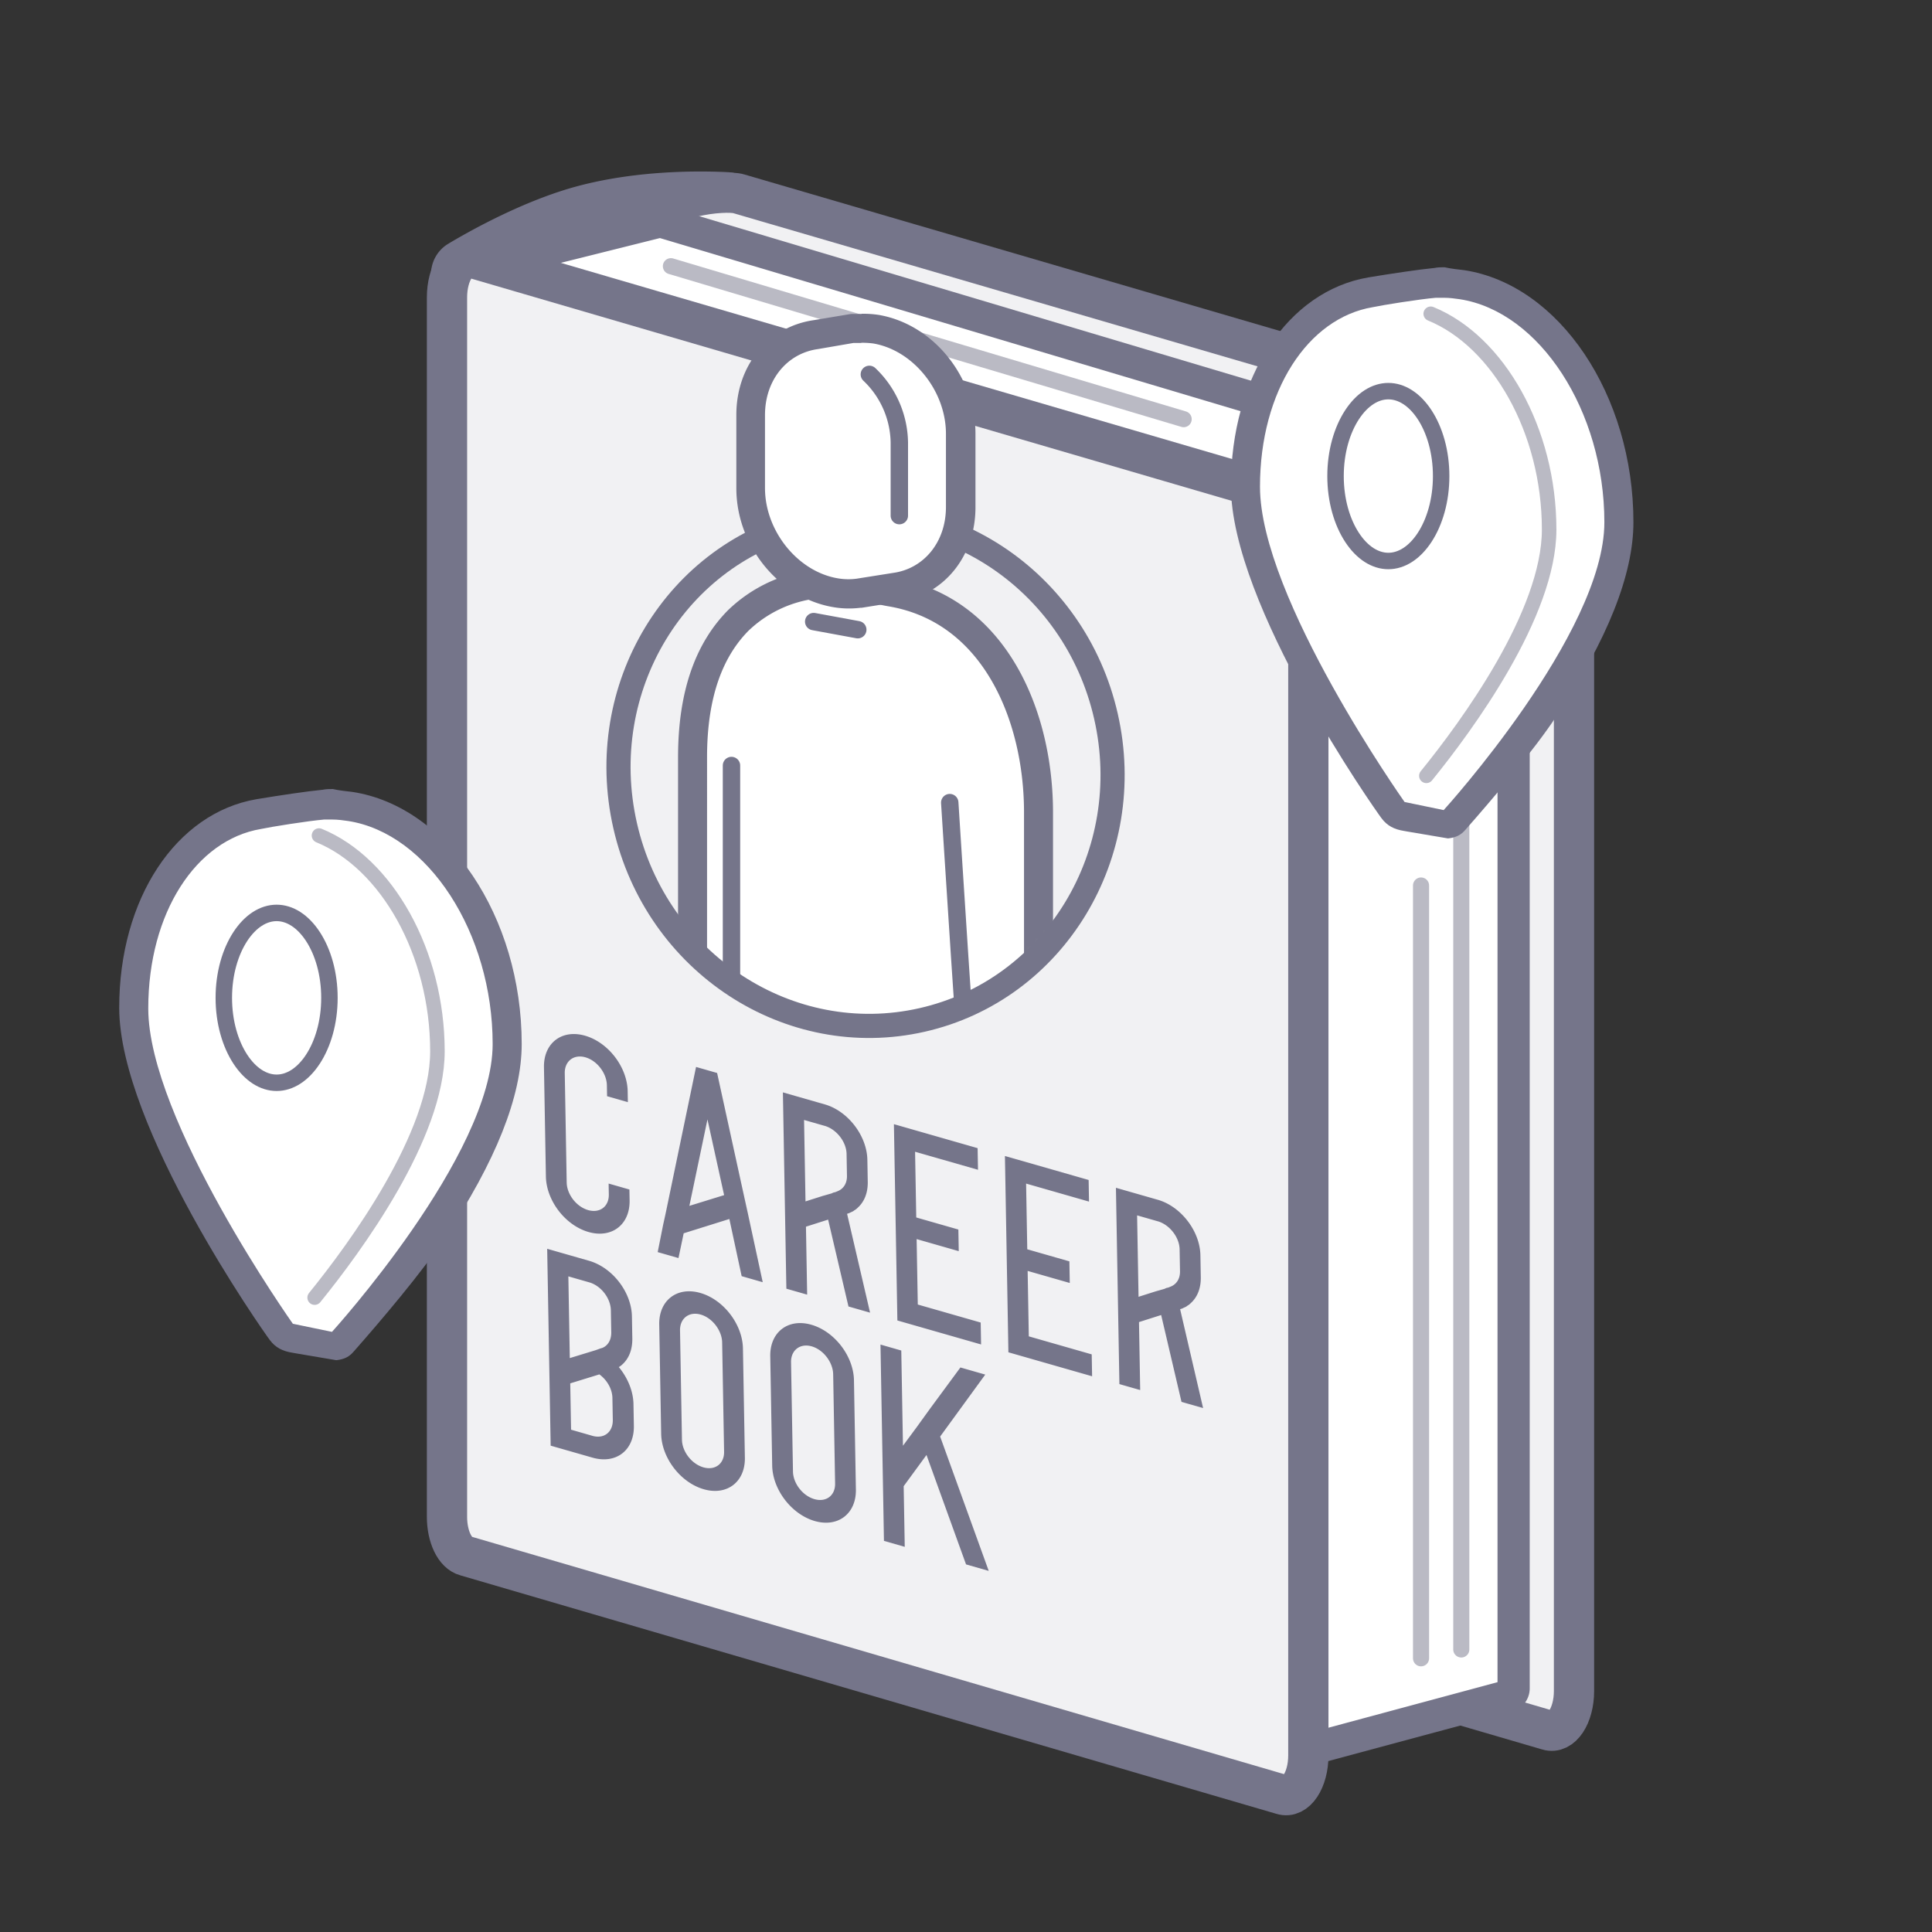 <svg width="240" height="240" viewBox="0 0 240 240" fill="none" xmlns="http://www.w3.org/2000/svg"><rect x="0" y="0" width="240" height="240" fill="#333333" stroke="none"/><path d="M57.503 181.999L56.038 34.111c-.006-.69.338-1.33.93-1.684 2.41-1.444 9.077-5.218 15.56-6.925 7.088-1.866 14.454-1.782 17.738-1.619 1.008.05 1.779.878 1.802 1.887l3.422 148.114a2 2 0 01-1.539 1.992l-33.988 8.049a2 2 0 01-2.46-1.926z" fill="#75758A" stroke="#75758A" stroke-width="5"/><path d="M81.723 27.542c0-3.062 8.334-4.005 10.066-3.464l101.395 29.63c1.376.36 2.344 2.432 2.344 4.864v151.487c0 3.062-1.528 5.403-3.261 4.863L90.872 185.291c-1.376-.36-2.344-2.432-2.344-4.863L81.723 27.542z" fill="#F1F1F3" stroke="#75758A" stroke-width="5"/><path d="M162.772 64.957l24.081-4.225c1.04-.182 1.124-1.641.113-1.943L82.29 27.58a1 1 0 00-.528-.013l-16.347 4.087c-.975.244-1.021 1.612-.065 1.922l96.941 31.349c.155.05.32.061.481.033z" fill="#fff" stroke="#75758A" stroke-width="4" stroke-linecap="round"/><path d="M147.039 52.07L83.341 33.067" stroke="#BABAC4" stroke-width="2" stroke-linecap="round"/><path d="M162.027 216.195v-150.4a1 1 0 01.775-.974l24-5.538a1 1 0 011.225.974v149.477a.998.998 0 01-.74.965l-24 6.462a1 1 0 01-1.26-.966z" fill="#fff" stroke="#75758A" stroke-width="4" stroke-linecap="round"/><path d="M55.527 36.941c0-3.062 1.529-5.404 3.261-4.863l101.396 29.63c1.375.361 2.343 2.432 2.343 4.864V218.06c0 3.062-1.528 5.404-3.261 4.863L57.871 193.291c-1.376-.36-2.344-2.431-2.344-4.863V36.941z" fill="#F1F1F3" stroke="#75758A" stroke-width="5"/><path d="M122.392 170.756l-5.604 7.697 6.035 16.689-2.818-.807-4.912-13.591-2.835 3.874.133 7.535-2.583-.74-.431-24.386 2.583.74.209 11.827 1.695-2.291 1.661-2.301 3.781-5.13 3.086.884zm-21.605-6.192c2.885.826 5.242 3.896 5.295 6.897l.24 13.571c.053 3-2.219 4.744-5.104 3.918-2.884-.827-5.242-3.897-5.294-6.897l-.24-13.571c-.053-3.001 2.218-4.745 5.103-3.918zm2.952 19.728l-.24-13.571c-.027-1.5-1.222-3.058-2.664-3.471-1.443-.413-2.595.471-2.569 1.972l.24 13.571c.027 1.5 1.222 3.022 2.664 3.435 1.442.414 2.595-.436 2.569-1.936zm-16.743-23.677c2.885.826 5.242 3.896 5.295 6.897l.24 13.57c.053 3.001-2.22 4.745-5.104 3.918-2.885-.826-5.242-3.896-5.295-6.897l-.24-13.571c-.053-3 2.22-4.744 5.104-3.917zm2.952 19.727l-.24-13.57c-.027-1.501-1.222-3.058-2.665-3.471-1.442-.413-2.594.471-2.568 1.971l.24 13.571c.027 1.5 1.222 3.023 2.664 3.436 1.442.413 2.596-.436 2.569-1.937zM77.304 169.5c-.13.136-.296.227-.428.328 1.091 1.319 1.788 2.977 1.816 4.582l.049 2.721c.053 3.035-2.219 4.779-5.137 3.943l-5.199-1.489-.432-24.456 5.199 1.489c2.918.837 5.275 3.907 5.328 6.907l.048 2.721c.025 1.396-.422 2.517-1.244 3.254zm-1.18 6.881l-.048-2.721c-.02-1.116-.673-2.241-1.62-2.928l-3.618 1.115.102 5.756 2.616.75.1.029c1.409.368 2.495-.501 2.468-2.001zm-5.341-7.674l3.22-.986.43-.155.1-.041.299-.087c.695-.287 1.117-.999 1.1-1.941l-.048-2.722c-.026-1.465-1.154-2.968-2.564-3.441a3.803 3.803 0 00-.1-.029l-2.617-.75.18 10.152zm73.041-19.667c2.885.827 5.242 3.897 5.295 6.897l.048 2.721c.024 1.361-.423 2.482-1.245 3.219a1.739 1.739 0 01-.428.329 7.71 7.71 0 00-.131.101c-.166.091-.331.148-.497.239-.099.041-.199.047-.265.098l2.853 12.272-2.683-.769-2.527-10.79-2.754.877.149 8.443-2.583-.74-.431-24.386 5.199 1.489zm.048 2.687l-2.617-.75.179 10.117 2.124-.676 1.096-.31.232-.108.199-.047.067-.015.298-.123c.695-.287 1.151-.955 1.134-1.896l-.048-2.722c-.026-1.465-1.187-2.978-2.597-3.451l-.067-.019zm-8.59-2.46l-7.816-2.239.145 8.163 5.232 1.499.048 2.687-5.233-1.499.144 8.128 7.815 2.239.048 2.721-10.398-2.979-.431-24.385 10.398 2.979.048 2.686zm-13.791-3.953l-7.816-2.239.145 8.163 5.232 1.499.048 2.687-5.233-1.5.144 8.129 7.815 2.239.048 2.721-10.398-2.979-.431-24.386 10.398 2.98.048 2.686zm-19.038-8.125c2.885.826 5.242 3.896 5.295 6.897l.048 2.721c.024 1.36-.423 2.482-1.245 3.218a1.733 1.733 0 01-.428.329l-.131.101c-.166.092-.332.148-.497.24-.099.041-.199.047-.265.097l2.853 12.272-2.683-.769-2.527-10.79-2.754.877.149 8.443-2.583-.74-.431-24.386 5.199 1.49zm.048 2.686l-2.617-.75.179 10.118 2.124-.676 1.096-.311.232-.107.199-.047.066-.016.299-.123c.695-.286 1.151-.954 1.134-1.896l-.048-2.721c-.026-1.465-1.187-2.978-2.597-3.452l-.067-.019zm-9.606 10.821l1.854 8.584-2.617-.75-1.527-7.102-5.675 1.776-.647 3.077-2.582-.74.674-3.382.309-1.404 3.783-18.215 2.616.75 3.159 14.442.653 2.964zm-7.258-.9l4.315-1.332-2.069-9.409-2.246 10.741zm-7.641-12.881l-2.582-.74-.024-1.36c-.027-1.501-1.222-3.058-2.665-3.471-1.442-.413-2.595.471-2.568 1.971l.24 13.571c.026 1.5 1.221 3.023 2.664 3.436 1.442.413 2.595-.436 2.569-1.937l-.024-1.36 2.582.74.024 1.36c.053 3.001-2.219 4.745-5.103 3.918-2.885-.826-5.242-3.896-5.295-6.897l-.24-13.571c-.053-3 2.219-4.744 5.104-3.917 2.884.826 5.241 3.896 5.294 6.896l.024 1.361z" fill="#75758A"/><path d="M181.527 204.902v-130m-5 131.098v-96" stroke="#BABAC4" stroke-width="2" stroke-linecap="round"/><path d="M43.573 99.605c11.376 1.737 20.233 14.937 20.233 30.134 0 6.252-3.126 14.068-9.204 23.186-2.693 4.081-5.732 7.989-8.945 11.636-.521.608-1.303.956-2.084 1.042l-6.513.956h-.521c-1.13 0-2.171-.521-2.866-1.477-.782-1.042-17.976-25.444-17.976-39.685 0-13.026 6.774-23.273 16.413-24.923 2.605-.435 6.079-.956 7.902-1.13.435-.086.782-.086 1.216-.086.782.174 1.563.26 2.345.347z" fill="#fff"/><path d="M39.086 161.194c5.054-6.228 15.253-20.127 15.253-30.596 0-12.274-6.318-23.375-14.712-26.805" stroke="#BABAC4" stroke-width="1.805" stroke-linecap="round" stroke-linejoin="round"/><path d="M41.253 101.806h-.993c-2.076.181-6.589.903-7.852 1.174-8.033 1.353-13.99 10.379-13.99 22.292 0 13.809 17.961 39.17 17.961 39.17l4.86 1.007s19.96-21.946 19.96-35.755c0-13.808-8.033-26.173-17.96-27.707-.633-.091-1.264-.181-1.986-.181zm2.527-3.43c11.823 1.806 21.029 15.524 21.029 31.318 0 6.499-3.25 14.621-9.567 24.098-2.798 4.242-7.957 10.303-11.296 14.094-.542.631-1.124.965-2.166 1.083l-5.003-.848-.504-.09c-1.136-.183-2.06-.611-2.782-1.604-.812-1.083-18.682-26.444-18.682-41.245 0-13.538 7.04-24.188 17.057-25.903 2.708-.451 6.318-.993 8.213-1.173.452-.09.813-.09 1.264-.09.812.18 1.624.27 2.437.36z" fill="#75758A"/><path d="M40.923 123.955c0 3.026-.805 5.718-2.053 7.623-1.254 1.914-2.87 2.928-4.507 2.928-1.637 0-3.252-1.014-4.506-2.928-1.248-1.905-2.054-4.597-2.054-7.623 0-3.025.806-5.717 2.054-7.622 1.254-1.914 2.87-2.928 4.506-2.928 1.638 0 3.253 1.014 4.507 2.928 1.248 1.905 2.053 4.597 2.053 7.622z" stroke="#75758A" stroke-width="2.044"/><path d="M181.672 35.381c11.201 1.71 19.922 14.706 19.922 29.669 0 6.156-3.078 13.85-9.063 22.828-2.651 4.019-5.643 7.866-8.807 11.457-.513.599-1.282.941-2.052 1.026l-6.412.941h-.513c-1.112 0-2.138-.513-2.822-1.454-.769-1.026-17.698-25.051-17.698-39.073 0-12.825 6.669-22.914 16.159-24.539 2.565-.427 5.985-.94 7.781-1.111.427-.086.769-.086 1.197-.086.769.171 1.539.257 2.308.342z" fill="#fff"/><path d="M177.188 96.377c5.054-6.227 15.252-20.126 15.252-30.595 0-12.275-6.317-23.376-14.711-26.805" stroke="#BABAC4" stroke-width="1.805" stroke-linecap="round" stroke-linejoin="round"/><path d="M179.354 36.99h-.993c-2.075.18-6.588.902-7.852 1.173-8.032 1.354-13.989 10.38-13.989 22.293 0 13.808 17.961 39.17 17.961 39.17l4.859 1.006s19.96-21.945 19.96-35.754c0-13.809-8.032-26.173-17.96-27.708-.632-.09-1.264-.18-1.986-.18zm2.527-3.43c11.823 1.805 21.029 15.524 21.029 31.318 0 6.498-3.249 14.62-9.567 24.097-2.797 4.242-7.956 10.304-11.296 14.094-.541.632-1.123.966-2.166 1.083l-5.002-.847-.504-.09c-1.137-.184-2.061-.611-2.783-1.604-.812-1.083-18.682-26.444-18.682-41.246 0-13.538 7.04-24.187 17.058-25.902 2.707-.452 6.318-.993 8.213-1.174.451-.09.812-.09 1.263-.09.813.18 1.625.271 2.437.361z" fill="#75758A"/><path d="M179.025 59.139c0 3.026-.806 5.718-2.054 7.623-1.254 1.914-2.869 2.927-4.506 2.927s-3.252-1.013-4.506-2.927c-1.249-1.905-2.054-4.597-2.054-7.623s.805-5.718 2.054-7.623c1.254-1.914 2.869-2.927 4.506-2.927s3.252 1.013 4.506 2.927c1.248 1.905 2.054 4.598 2.054 7.623z" stroke="#75758A" stroke-width="2.044"/><mask id="a" style="mask-type:alpha" maskUnits="userSpaceOnUse" x="76" y="37" width="63" height="91"><path fill-rule="evenodd" clip-rule="evenodd" d="M122.652 37.348H89.408v32.84c-7.59 5.773-12.515 15.082-12.515 25.581 0 17.518 13.712 31.719 30.627 31.719s30.627-14.201 30.627-31.719c0-11.817-6.24-22.125-15.495-27.583V37.348z" fill="#D9D9D9"/></mask><g mask="url(#a)" stroke="#75758A" stroke-linecap="round" stroke-linejoin="round"><path d="M123.77 144.076v5.043s-1.873 54.858-1.873 56.868c0 2.01-2.01 3.516-4.078 3.516-2.068 0-4.128-1.275-4.323-3.516-.288-3.019-4.38-52.523-4.38-52.523l-4.237-.67s-3.79 48.222-4.027 50.116c-.238 1.895-1.088 3.322-3.848 3.322s-4.049-1.347-4.179-3.322c-.144-2.161-2.694-52.199-2.694-52.199v-11.059l-.043-.591c-.944-.072-4.057-.065-4.057-4.445V94.089c0-8.394 2.349-13.64 5.67-17.004a16.571 16.571 0 0114.677-4.337c3.602.62 3.343.634 4.236.785 12.969 2.162 18.394 15.411 18.394 27.379v38.084c0 4.194-2.572 4.698-4.323 5.116l-.915-.036z" fill="#fff" stroke-width="3.602"/><path d="M101.08 77.215l5.476 1.008m11.424 21.48s2.371 37.372 2.681 39.713c.309 2.342 1.75 4.575 4.632 3.97m-34.426 8.763V95.094" stroke-width="2.161"/></g><path d="M114.553 126.7c16.494-3.75 26.717-20.638 22.833-37.72-3.884-17.081-20.404-27.888-36.898-24.138-16.494 3.75-26.716 20.638-22.832 37.72 3.884 17.082 20.403 27.889 36.897 24.138z" stroke="#75758A" stroke-width="3" stroke-miterlimit="10"/><path d="M107.037 42.67c.499-.008.997.023 1.491.093 4.971.836 9.035 5.886 9.035 11.21v9.115c0 4.416-2.788 7.68-6.578 8.199l-4.568.634a7.742 7.742 0 01-2.327-.05c-4.971-.843-9.035-5.887-9.035-11.211v-9.093c0-4.416 2.788-7.68 6.571-8.199l4.409-.677h.987l.015-.022zm-.015-1.42h-1.203l-4.445.677c-4.582.627-7.796 4.583-7.796 9.619v9.114c0 6.009 4.59 11.679 10.238 12.63a8.85 8.85 0 001.571.137c.39-.003.78-.027 1.167-.072l4.597-.642c4.604-.626 7.817-4.582 7.817-9.625l.036-9.071c0-6.016-4.597-11.686-10.245-12.645a10.805 10.805 0 00-1.729-.108l-.008-.014z" fill="#75758A"/><path d="M105.396 73.784a10.201 10.201 0 01-1.629-.137c-5.814-.987-10.54-6.815-10.54-12.968v-9.114c0-5.224 3.343-9.33 8.134-9.98l4.323-.72h1.289c.601-.012 1.201.027 1.794.116 5.815.98 10.541 6.808 10.541 12.968v9.028c0 5.224-3.343 9.323-8.134 9.979l-4.568.756c-.402.046-.806.07-1.21.072z" fill="#fff"/><path d="M106.975 42.58c.501-.005 1.002.023 1.499.087 4.971.843 9.035 5.894 9.035 11.218v9.093c0 4.41-2.788 7.68-6.578 8.192l-4.539.72a7.752 7.752 0 01-2.327-.05c-4.972-.843-9.035-5.887-9.035-11.211v-9.064c0-4.416 2.788-7.68 6.571-8.199l4.431-.764h.98l-.037-.021zm.037-3.58h-1.153c-.15.006-.3.023-.447.05l-4.323.721c-5.67.814-9.618 5.634-9.618 11.758v9.129c0 7.133 5.288 13.624 12.039 14.763a11.531 11.531 0 003.372.079h.158l4.503-.72c5.678-.808 9.633-5.635 9.633-11.759v-9.136c0-7.14-5.288-13.624-12.039-14.77a12.77 12.77 0 00-2.097-.137l-.028.022z" fill="#75758A"/><path d="M107.994 46.508a11.92 11.92 0 013.725 8.458v9.086" stroke="#75758A" stroke-width="2.161" stroke-miterlimit="10" stroke-linecap="round"/></svg>